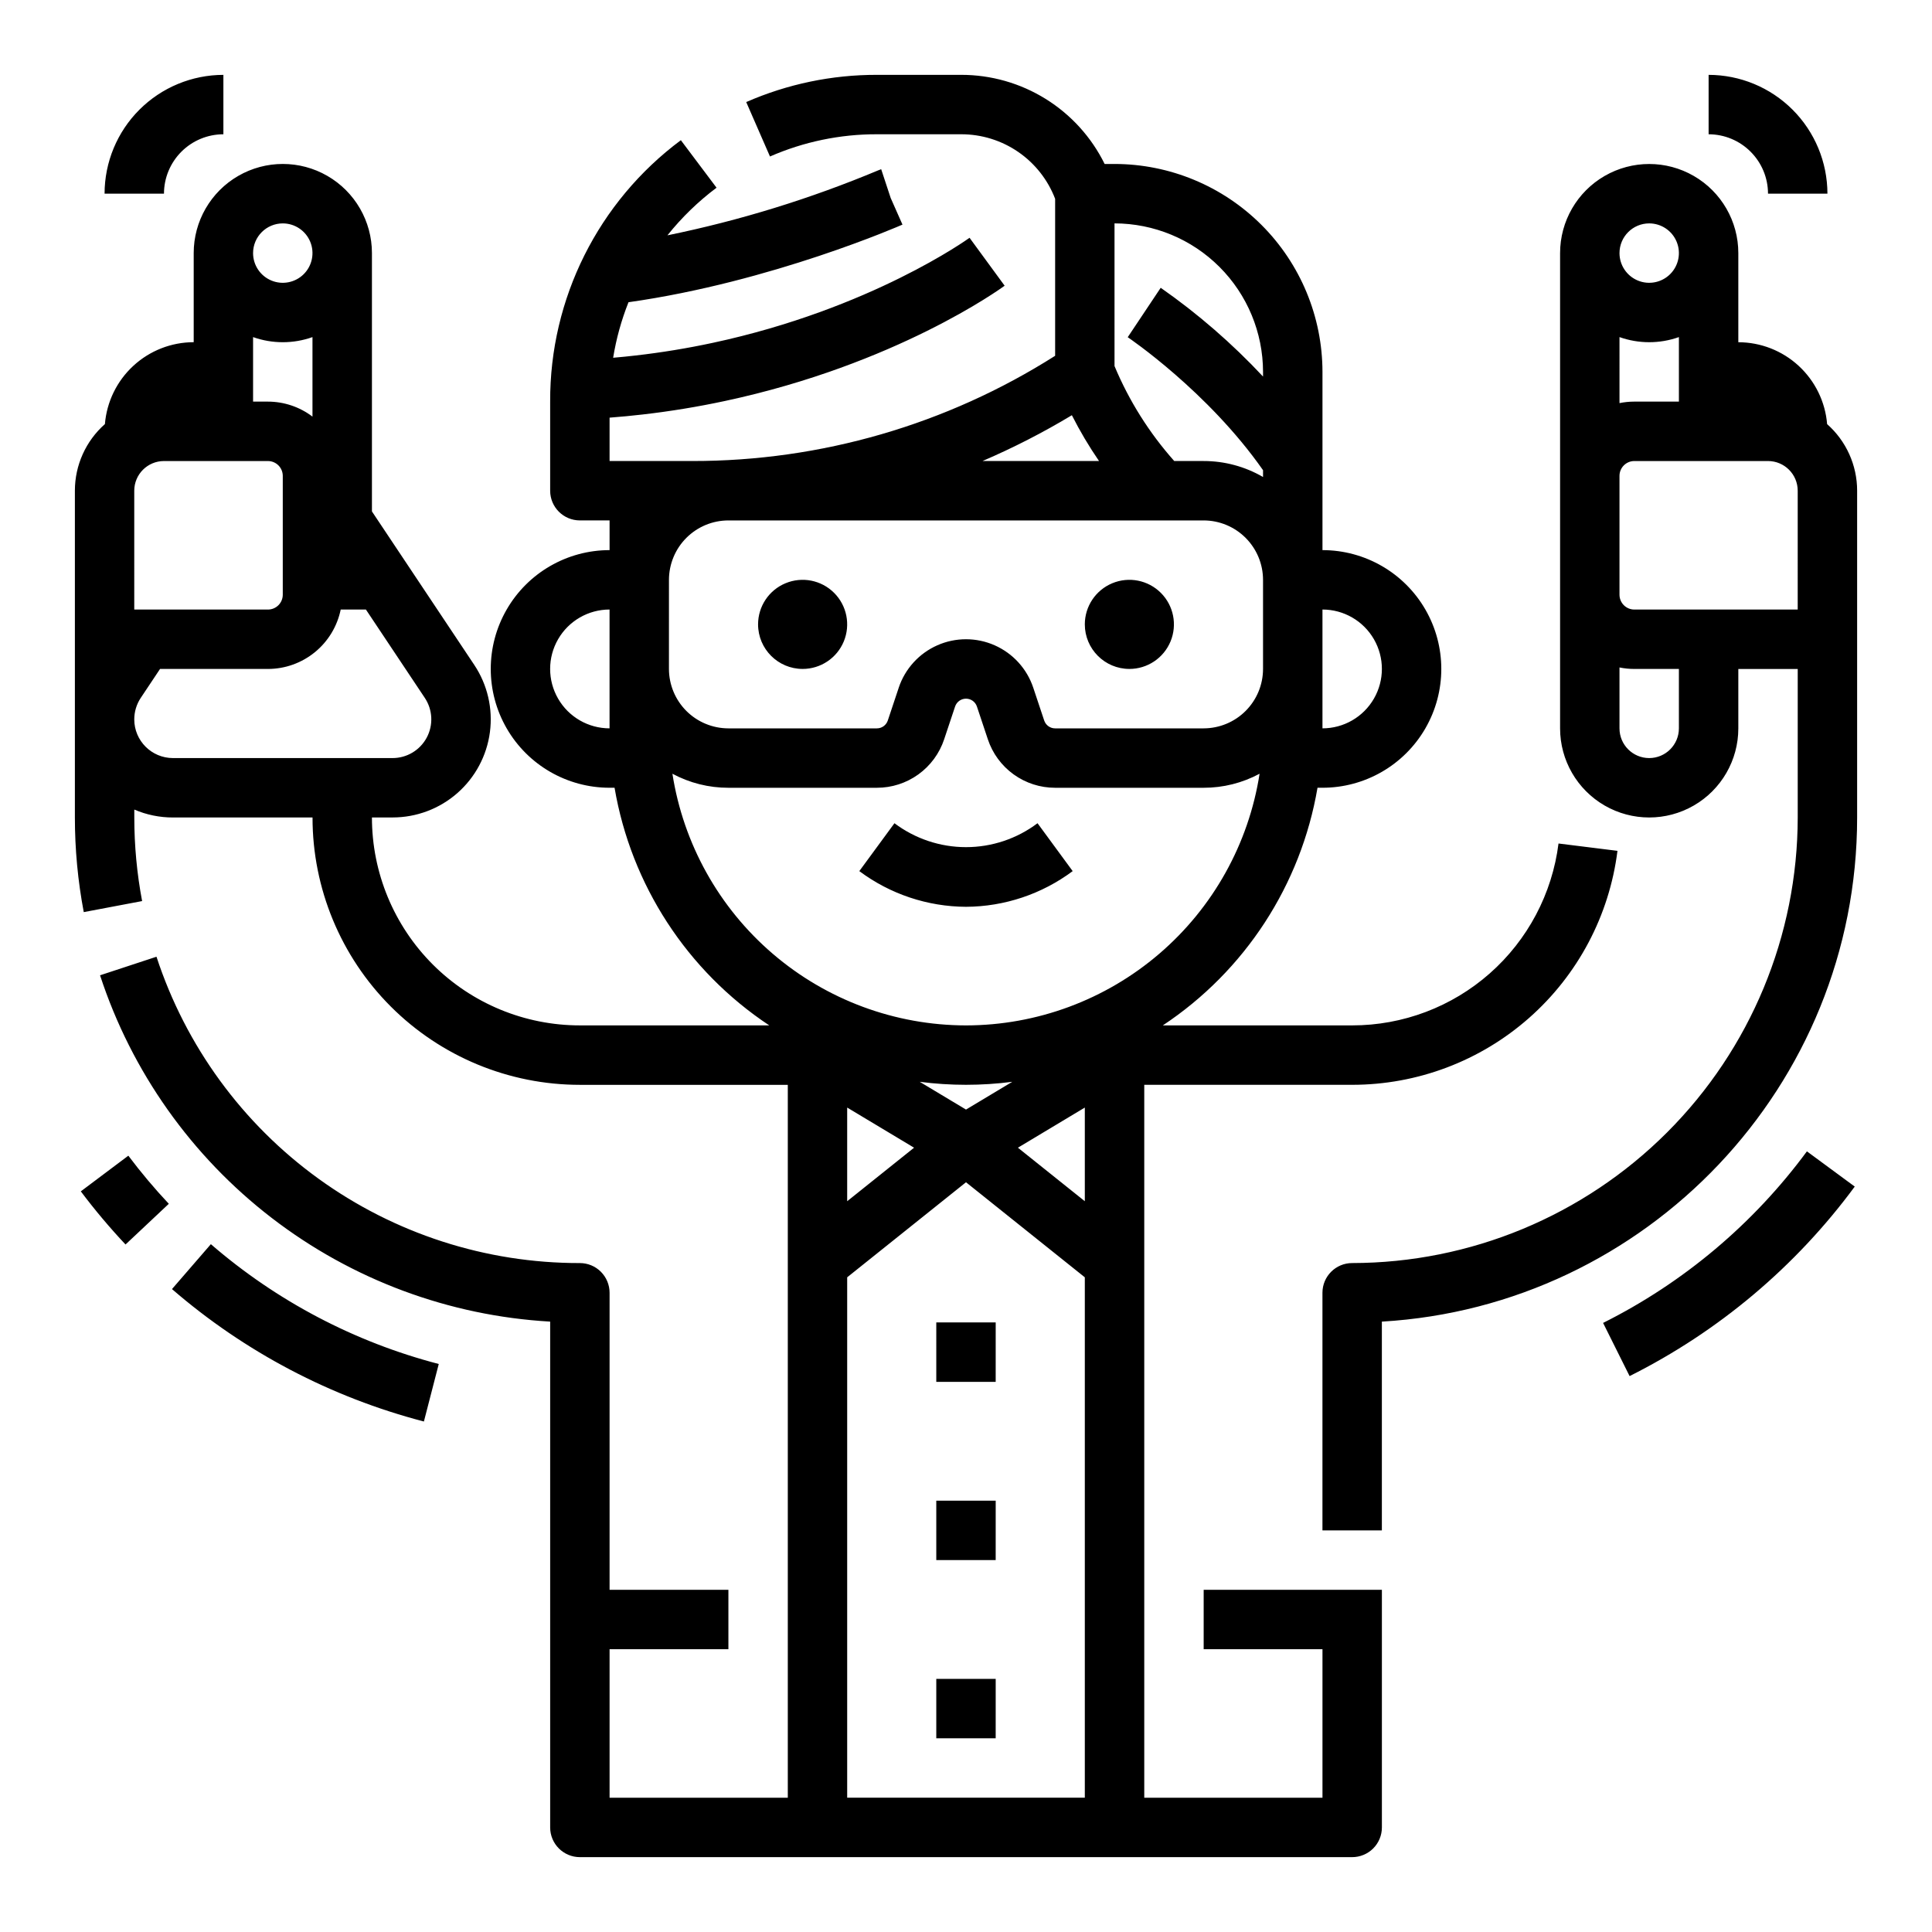 <?xml version="1.0" encoding="UTF-8"?>
<!-- Uploaded to: SVG Repo, www.svgrepo.com, Generator: SVG Repo Mixer Tools -->
<svg fill="#000000" width="800px" height="800px" version="1.1" viewBox="144 144 512 512" xmlns="http://www.w3.org/2000/svg">
 <path d="m400 384.31c-10.195-0.047-20.105-3.359-28.273-9.457l9.316-12.695-0.004 0.004c5.465 4.113 12.121 6.34 18.961 6.34s13.492-2.227 18.957-6.34l9.316 12.695v-0.004c-8.172 6.098-18.082 9.41-28.273 9.457zm-43.297-63.035c4.773 0 9.082-2.875 10.91-7.289 1.824-4.41 0.816-9.492-2.562-12.867-3.375-3.379-8.453-4.387-12.867-2.559-4.414 1.828-7.289 6.133-7.289 10.906 0.008 6.519 5.289 11.801 11.809 11.809zm86.594 0h-0.004c4.777 0 9.082-2.875 10.91-7.289 1.828-4.41 0.816-9.492-2.559-12.867-3.379-3.379-8.457-4.387-12.867-2.559-4.414 1.828-7.289 6.133-7.289 10.906 0.004 6.519 5.289 11.801 11.805 11.809zm-51.172 188.93h15.742l0.004-15.746h-15.746zm0 47.23h15.742l0.004-15.742h-15.746zm0 47.23h15.742l0.004-15.742h-15.746zm-214.86-130.86 11.473-10.785c-3.809-4.051-7.387-8.309-10.727-12.75l-12.594 9.453c3.688 4.91 7.644 9.609 11.848 14.082zm12.312 11.816c19.266 16.664 42.109 28.672 66.762 35.094l3.938-15.246-0.004 0.004c-22.301-5.812-42.965-16.676-60.391-31.754zm379.26 8.969 7.023 14.09c23.574-11.797 44.023-29.004 59.668-50.223l-12.68-9.336v0.004c-14.164 19.203-32.672 34.785-54.012 45.465zm-402.64-108.87c-1.566-8.27-2.352-16.668-2.352-25.086v-86.59c0-6.754 2.898-13.184 7.957-17.656 0.488-5.91 3.176-11.422 7.535-15.441s10.066-6.254 15.996-6.262v-23.617c0-8.438 4.504-16.234 11.809-20.453 7.309-4.219 16.309-4.219 23.617 0s11.809 12.016 11.809 20.453v68.465l27.125 40.684c3.496 5.246 4.965 11.582 4.137 17.832-0.828 6.25-3.898 11.984-8.637 16.141-4.742 4.156-10.832 6.445-17.137 6.445h-5.488c-0.004 14.617 5.801 28.637 16.133 38.973 10.336 10.332 24.355 16.137 38.973 16.133h50.184c-21.77-14.438-36.602-37.227-40.992-62.977h-1.32c-11.25 0-21.645-6-27.27-15.742-5.625-9.742-5.625-21.746 0-31.488 5.625-9.742 16.02-15.746 27.27-15.746v-7.871h-7.871c-4.348 0-7.875-3.523-7.875-7.871v-23.617c-0.105-27.281 12.75-52.988 34.637-69.273l9.457 12.59c-4.856 3.641-9.227 7.879-13.016 12.621 19.152-3.918 37.875-9.691 55.91-17.242 0.238-0.105 0.484-0.199 0.738-0.281l2.516 7.625 3.125 7.055c-0.355 0.156-34.629 15.207-72.605 20.57v-0.004c-1.887 4.746-3.254 9.68-4.07 14.719 2.023-0.176 4.035-0.371 6.016-0.605 6.789-0.777 13.625-1.898 20.348-3.34 41.984-8.992 67.828-27.664 68.086-27.848l9.301 12.703c-1.156 0.848-28.848 20.855-74.086 30.539-7.219 1.547-14.57 2.754-21.844 3.586-2.875 0.336-5.805 0.613-8.766 0.84v11.492h21.953c34.043 0.031 67.387-9.641 96.125-27.887v-41.602c-1.926-5.035-5.34-9.371-9.785-12.426-4.445-3.055-9.715-4.684-15.109-4.68h-22.336c-9.754-0.023-19.402 1.984-28.34 5.891l-6.297-14.426c10.922-4.777 22.715-7.234 34.637-7.211h22.336c7.91-0.004 15.664 2.203 22.383 6.379 6.719 4.172 12.133 10.145 15.629 17.238h2.629c14.609 0.016 28.613 5.828 38.945 16.16 10.332 10.328 16.141 24.336 16.156 38.945v47.23c11.25 0 21.648 6.004 27.27 15.746 5.625 9.742 5.625 21.746 0 31.488-5.621 9.742-16.02 15.742-27.27 15.742h-1.32 0.004c-4.391 25.75-19.227 48.543-40.992 62.977h50.184c13.422 0.004 26.383-4.891 36.449-13.77 10.066-8.875 16.551-21.121 18.227-34.434l15.621 1.945h0.004c-2.152 17.125-10.484 32.875-23.43 44.289-12.945 11.418-29.613 17.715-46.871 17.715h-55.105v188.93h47.23v-39.359h-31.484v-15.742h47.23v62.977c0 2.086-0.828 4.09-2.305 5.566-1.477 1.473-3.481 2.305-5.566 2.305h-204.67c-4.348 0-7.875-3.523-7.875-7.871v-134.05c-26.805-1.531-52.523-11.109-73.801-27.484-21.281-16.371-37.133-38.777-45.484-64.293l14.957-4.922v0.004c7.742 23.641 22.762 44.227 42.918 58.809 20.156 14.582 44.406 22.414 69.285 22.371 2.086 0 4.09 0.828 5.566 2.305 1.473 1.477 2.305 3.481 2.305 5.566v78.719h31.488v15.742l-31.488 0.004v39.359h47.23v-188.93h-55.102c-18.793 0.004-36.816-7.461-50.105-20.746-13.285-13.289-20.75-31.312-20.746-50.105h-36.977c-3.527 0.008-7.016-0.707-10.254-2.098v2.098c0 7.434 0.691 14.848 2.07 22.152zm328.27-48.699c5.625 0 10.824-3 13.637-7.875 2.812-4.871 2.812-10.871 0-15.742s-8.012-7.871-13.637-7.871zm-188.93-31.488c-5.625 0-10.824 3-13.637 7.871s-2.812 10.871 0 15.742c2.812 4.875 8.012 7.875 13.637 7.875zm125.95 176.97-31.488-25.191-31.488 25.191v137.91h62.977zm-45.25-34.348-17.727-10.637v24.82zm13.762-10.105 12.266-7.359h-0.004c-8.141 1.059-16.387 1.059-24.527 0zm31.488-0.531-17.73 10.637 17.73 14.184zm7.871-196.5v-0.004c3.848 9.207 9.199 17.707 15.828 25.164h7.789c5.527-0.008 10.961 1.457 15.742 4.234v-1.801c-14.617-20.898-35.645-35.102-35.859-35.246l8.738-13.094v-0.004c9.836 6.871 18.926 14.758 27.121 23.523v-1.23c-0.012-10.438-4.164-20.441-11.543-27.82-7.379-7.379-17.383-11.527-27.816-11.539zm-34.988 25.16h30.883c-2.668-3.883-5.07-7.938-7.199-12.141-7.609 4.582-15.523 8.637-23.684 12.141zm-83.094 55.102c0.008 4.176 1.668 8.176 4.617 11.129 2.953 2.949 6.953 4.609 11.129 4.617h39.359c1.312 0 2.477-0.84 2.894-2.086l2.894-8.68h-0.004c1.676-5.023 5.391-9.105 10.23-11.246 4.84-2.141 10.359-2.141 15.199 0 4.844 2.141 8.559 6.223 10.23 11.246l2.894 8.68v-0.004c0.414 1.246 1.578 2.09 2.891 2.09h39.363c4.172-0.008 8.176-1.668 11.125-4.617 2.953-2.953 4.613-6.953 4.617-11.129v-23.613c-0.004-4.176-1.664-8.176-4.617-11.129-2.949-2.953-6.953-4.613-11.125-4.617h-125.95c-4.176 0.004-8.176 1.664-11.129 4.617-2.949 2.953-4.609 6.953-4.617 11.129zm78.719 94.465h0.004c18.785-0.023 36.949-6.754 51.211-18.984 14.266-12.227 23.695-29.145 26.59-47.711-4.559 2.449-9.652 3.727-14.824 3.719h-39.363c-3.945 0.004-7.789-1.234-10.992-3.543-3.199-2.309-5.594-5.562-6.836-9.309l-2.894-8.68v0.004c-0.414-1.246-1.582-2.086-2.891-2.086-1.312 0-2.477 0.84-2.894 2.086l-2.894 8.68c-1.242 3.742-3.637 7-6.836 9.305-3.203 2.309-7.047 3.547-10.992 3.543h-39.359c-5.176 0.008-10.27-1.27-14.828-3.719 2.894 18.566 12.324 35.484 26.59 47.711 14.262 12.23 32.426 18.961 51.215 18.984zm-188.93-204.67c0 3.184 1.918 6.055 4.859 7.273 2.941 1.219 6.328 0.543 8.578-1.707s2.926-5.637 1.707-8.578-4.09-4.859-7.273-4.859c-4.344 0.004-7.867 3.523-7.871 7.871zm0 39.359h3.938c4.262 0 8.41 1.398 11.805 3.973v-21.07c-5.09 1.805-10.648 1.805-15.742 0zm-31.488 55.105h35.426c1.043 0 2.043-0.414 2.781-1.152 0.738-0.738 1.152-1.742 1.152-2.785v-31.488c0-1.043-0.414-2.043-1.152-2.781-0.738-0.738-1.738-1.152-2.781-1.152h-27.555c-4.344 0.004-7.867 3.523-7.871 7.871zm0 29.105c0.008 5.66 4.594 10.246 10.254 10.254h58.215-0.004c3.785-0.004 7.258-2.086 9.043-5.422 1.785-3.336 1.586-7.383-0.512-10.531l-15.605-23.406h-6.68c-0.914 4.441-3.332 8.434-6.844 11.301-3.512 2.867-7.906 4.438-12.441 4.441h-28.594l-5.117 7.676c-1.117 1.688-1.715 3.664-1.715 5.688zm456.58-60.594v86.594c0 71.145-55.812 129.5-125.95 133.6v55.328h-15.746v-62.977c0-4.348 3.527-7.871 7.875-7.871 31.305-0.035 61.32-12.488 83.457-34.625s34.586-52.148 34.621-83.457v-39.359h-15.742v15.746c0 8.438-4.5 16.23-11.809 20.449-7.309 4.219-16.309 4.219-23.617 0-7.305-4.219-11.809-12.012-11.809-20.449v-125.95c0-8.438 4.504-16.234 11.809-20.453 7.309-4.219 16.309-4.219 23.617 0 7.309 4.219 11.809 12.016 11.809 20.453v23.617c5.93 0.008 11.641 2.242 15.996 6.262 4.359 4.019 7.051 9.531 7.535 15.441 5.059 4.473 7.957 10.902 7.957 17.656zm-62.977-62.977c0 3.184 1.918 6.055 4.859 7.273 2.941 1.219 6.328 0.543 8.578-1.707s2.926-5.637 1.707-8.578-4.09-4.859-7.273-4.859c-4.344 0.004-7.867 3.523-7.871 7.871zm0 39.754c1.297-0.262 2.613-0.395 3.934-0.395h11.809v-17.098c-5.09 1.805-10.648 1.805-15.742 0zm15.742 70.453h-11.809c-1.32 0-2.637-0.129-3.934-0.395v16.141c0 4.348 3.523 7.871 7.871 7.871 4.348 0 7.871-3.523 7.871-7.871zm31.488-47.23c-0.004-4.348-3.523-7.867-7.871-7.871h-35.426c-2.172 0-3.934 1.762-3.934 3.934v31.488c0 1.043 0.414 2.047 1.152 2.785 0.738 0.738 1.738 1.152 2.781 1.152h43.297zm-448.7-78.723h15.742c0.004-4.172 1.668-8.176 4.617-11.125 2.953-2.953 6.953-4.613 11.129-4.617v-15.746c-8.348 0.012-16.352 3.332-22.258 9.234-5.902 5.902-9.223 13.906-9.23 22.254zm440.83 0h15.746c-0.012-8.348-3.332-16.352-9.234-22.254-5.902-5.902-13.906-9.223-22.254-9.234v15.746c4.172 0.004 8.176 1.664 11.125 4.617 2.953 2.949 4.613 6.953 4.617 11.125z"/>
</svg>